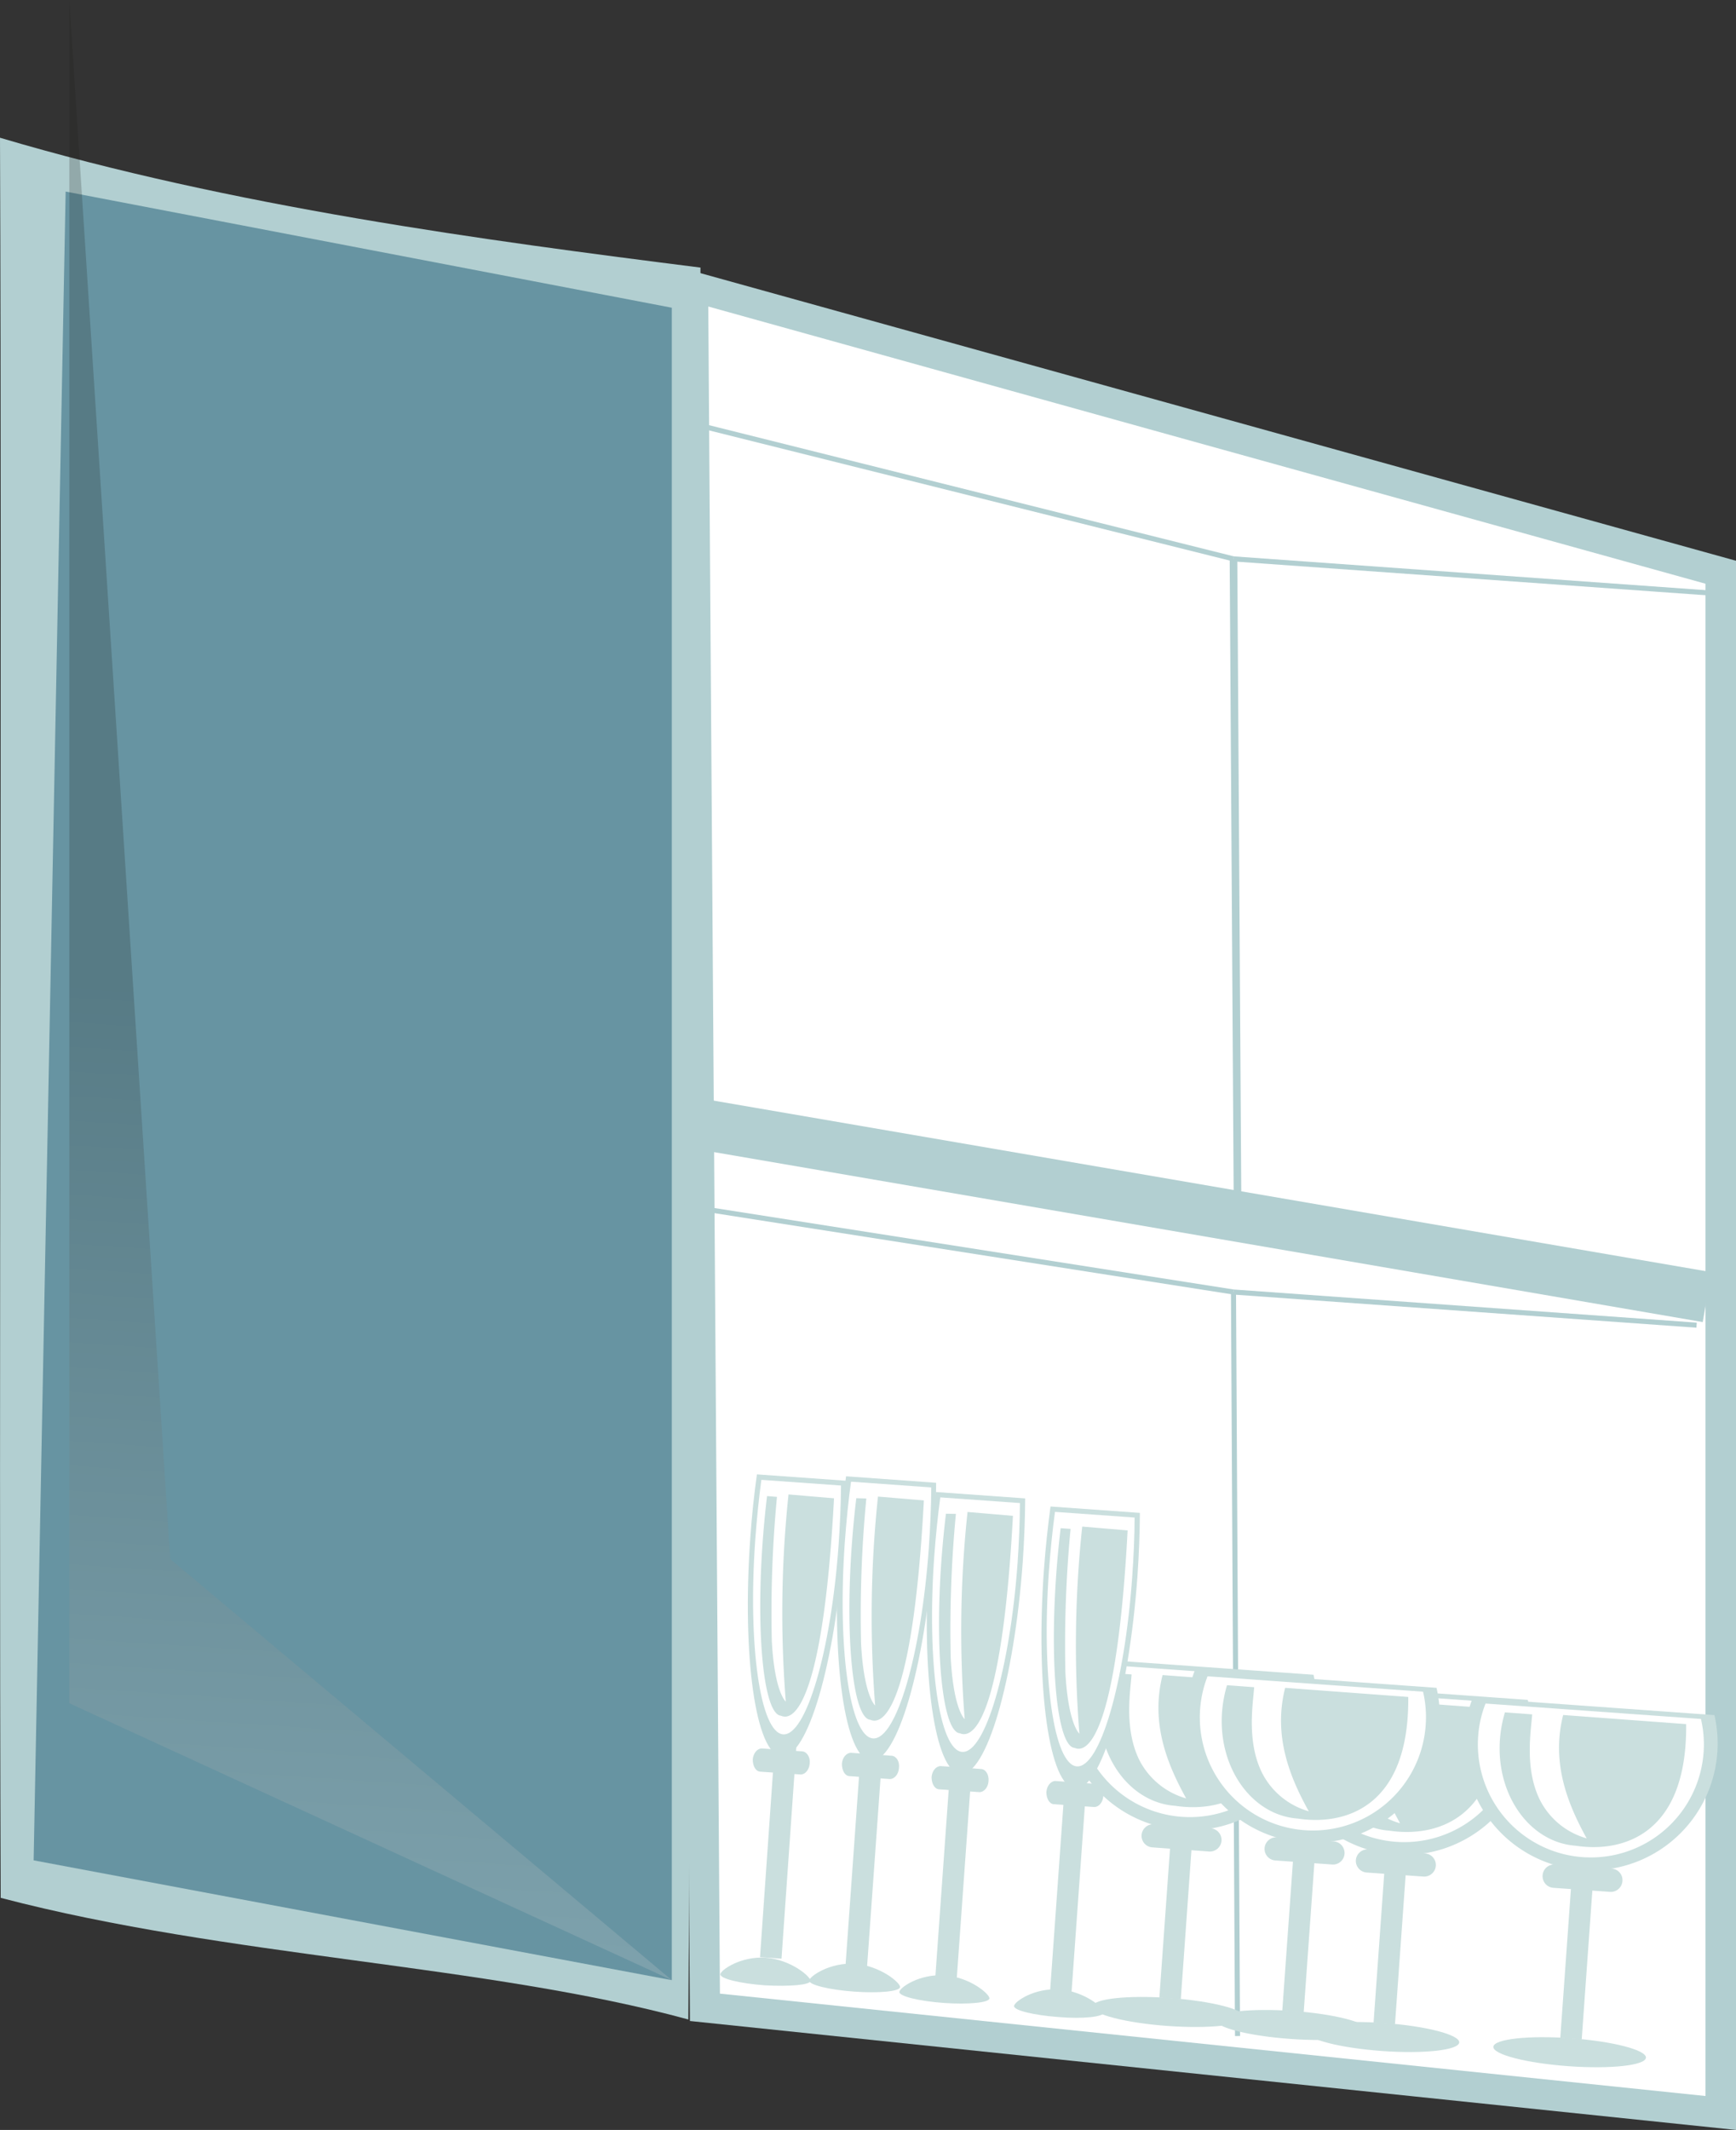 <svg xmlns="http://www.w3.org/2000/svg" xmlns:xlink="http://www.w3.org/1999/xlink" viewBox="0 0 171.35 210.14"><rect x="0" y="0" width="171.35" height="210.14" fill="#333333" stroke="none"/><defs><style>.cls-1{isolation:isolate;}.cls-2{fill:#b2cfd1;}.cls-3{fill:#6794a2;}.cls-4{opacity:0.21;mix-blend-mode:screen;fill:url(#åçûìßííûé_ãðàäèåíò_4);}.cls-10,.cls-5{fill:#fff;}.cls-11,.cls-6,.cls-7{fill:none;stroke:#b2cfd1;stroke-miterlimit:10;}.cls-6{stroke-width:0.75px;}.cls-7{stroke-width:0.5px;}.cls-8,.cls-9{fill:#cadfde;}.cls-10,.cls-9{fill-rule:evenodd;}.cls-11{stroke-width:5px;}</style><linearGradient id="åçûìßííûé_ãðàäèåíò_4" x1="320.31" y1="49.37" x2="313.46" y2="152.7" gradientTransform="translate(349.93 252.06) rotate(180)" gradientUnits="userSpaceOnUse"><stop offset="0.07" stop-color="#dadada"/><stop offset="1" stop-color="#1d1d1a"/></linearGradient></defs><g class="cls-1"><g id="Laag_2" data-name="Laag 2"><g id="slaapkamer"><path class="cls-2" d="M67.94,199.24c-20-5.45-45.42-6.12-67.87-12C-.13,134.89.21,66,0,13.59,23,20.41,47.93,23.72,69.14,26.4Z"/><polygon class="cls-3" points="66.31 195.36 66.31 30.36 6.48 18.9 3.32 183.54 66.31 195.36"/><polygon class="cls-4" points="66.31 195.36 6.84 168.04 6.84 0 16.8 153.82 66.31 195.36"/><polygon class="cls-5" points="69.57 198.04 68.4 28.27 169.85 56.47 169.85 208.47 69.57 198.04"/><path class="cls-2" d="M69.91,30.24l48,13.35,50.43,14v149.2L71.06,196.69l-.55-79.52-.6-86.93m-3-3.95q.58,86.55,1.19,173.1l103.27,10.75V55.33l-104.46-29Z"/><line class="cls-6" x1="122.15" y1="119.04" x2="121.75" y2="55.14"/><line class="cls-7" x1="121.75" y1="127.47" x2="167.46" y2="130.74"/><line class="cls-7" x1="119.8" y1="44.04" x2="119.8" y2="44.04"/><line class="cls-7" x1="122.15" y1="200.87" x2="121.75" y2="127.47"/><line class="cls-7" x1="121.75" y1="127.47" x2="69.14" y2="119.22"/><line class="cls-7" x1="121.75" y1="55.14" x2="170.1" y2="58.6"/><line class="cls-7" x1="121.75" y1="55.14" x2="68.93" y2="41.94"/><rect class="cls-8" x="127.69" y="188.97" width="19.27" height="2.12" transform="translate(-62.02 313.45) rotate(-85.91)"/><path class="cls-9" d="M136.4,202.35c-4.14-.3-7.48-1.16-7.43-1.92s3.48-1.13,7.63-.84,7.49,1.16,7.43,1.92S140.55,202.65,136.4,202.35Z"/><path class="cls-9" d="M126.94,166a12.51,12.51,0,1,0,24.15,5.42,12.68,12.68,0,0,0-.29-3.71Z"/><path class="cls-10" d="M128.2,166.57a11.15,11.15,0,1,0,21.52,4.83,11,11,0,0,0-.25-3.31Z"/><path class="cls-9" d="M130.12,167.45c-1.93,6.52,1.73,12.78,7,13.16,4.53.68,11-1,10.89-12l-12.15-.9c-1.22,4.81.52,8.91,2.33,12.17a7.41,7.41,0,0,1-4.63-3.82c-1.53-3.12-.86-6.86-.76-8.41Z"/><path class="cls-9" d="M140.66,182.86l-5.61-.4a1.15,1.15,0,0,0-1.22,1.06h0a1.15,1.15,0,0,0,1.06,1.22l5.61.4a1.15,1.15,0,0,0,1.22-1.06h0A1.14,1.14,0,0,0,140.66,182.86Z"/><rect class="cls-8" x="65.68" y="181.76" width="21.58" height="2.12" transform="matrix(0.07, -1, 1, 0.07, -111.34, 246.05)"/><path class="cls-9" d="M75.49,195.87c-2.45-.18-4.42-.66-4.39-1.09s2.05-1.81,4.5-1.63S80,195,80,195.42,77.94,196,75.49,195.87Z"/><path class="cls-9" d="M74.71,145.46c-.28,2-.5,4.06-.65,6.23-.84,11.75.54,21.41,3.09,21.59s5.29-9.18,6.13-20.93c.16-2.17.23-4.27.25-6.26Z"/><path class="cls-10" d="M75.15,146c-.24,1.75-.46,3.93-.6,5.87-.75,10.46.49,19.08,2.75,19.24s4.72-8.19,5.47-18.65c.14-1.94.23-4.14.24-5.9Z"/><path class="cls-9" d="M75.71,147.6c-1.34,11.26-.56,21.53,1.37,21.67,1.64.74,4.25-2.79,5.24-21.45l-4.49-.38a111.14,111.14,0,0,0-.27,20.44s-1.11-.9-1.38-6a120.4,120.4,0,0,1,.51-14.2Z"/><path class="cls-9" d="M79.19,172.79l-4-.29c-.44,0-.84.46-.89,1.09h0c0,.63.28,1.17.73,1.2l4,.28c.44,0,.84-.45.89-1.08h0C80,173.36,79.63,172.82,79.19,172.79Z"/><rect class="cls-8" x="146.12" y="190.47" width="19.27" height="2.12" transform="translate(-46.4 333.22) rotate(-85.91)"/><path class="cls-9" d="M154.83,203.85c-4.15-.3-7.49-1.16-7.43-1.92s3.48-1.14,7.63-.84,7.48,1.16,7.43,1.92S159,204.15,154.83,203.85Z"/><path class="cls-9" d="M145.37,167.5a12.15,12.15,0,0,0-.82,3.63,12.51,12.51,0,1,0,24.67-1.92Z"/><path class="cls-10" d="M146.63,168.07a10.79,10.79,0,0,0-.73,3.23,11.15,11.15,0,0,0,22.25,1.6,11,11,0,0,0-.26-3.31Z"/><path class="cls-9" d="M148.54,168.94c-1.93,6.53,1.73,12.79,7,13.16,4.54.69,11-1,10.89-12l-12.14-.9c-1.22,4.81.52,8.9,2.32,12.17a7.43,7.43,0,0,1-4.63-3.82c-1.53-3.12-.85-6.86-.75-8.41Z"/><path class="cls-9" d="M159.09,184.36l-5.61-.41a1.15,1.15,0,0,0-1.22,1.07h0a1.15,1.15,0,0,0,1.06,1.23l5.6.4a1.15,1.15,0,0,0,1.22-1.06h0A1.13,1.13,0,0,0,159.09,184.36Z"/><rect class="cls-8" x="106.54" y="186.5" width="19.27" height="2.12" transform="translate(-79.19 290.06) rotate(-85.91)"/><path class="cls-9" d="M115.25,199.88c-4.15-.3-7.48-1.16-7.43-1.92s3.48-1.14,7.63-.84,7.49,1.15,7.43,1.92S119.4,200.17,115.25,199.88Z"/><path class="cls-9" d="M105.79,163.53a12.51,12.51,0,1,0,24.14,5.41,12.71,12.71,0,0,0-.28-3.71Z"/><path class="cls-10" d="M107.05,164.1a11.15,11.15,0,1,0,21.52,4.82,11.26,11.26,0,0,0-.25-3.3Z"/><path class="cls-9" d="M109,165c-1.93,6.53,1.73,12.79,7,13.16,4.54.69,11-1,10.9-12l-12.15-.9c-1.22,4.81.52,8.9,2.33,12.17a7.48,7.48,0,0,1-4.64-3.82c-1.52-3.12-.85-6.86-.75-8.41Z"/><path class="cls-9" d="M119.51,180.38l-5.61-.4a1.15,1.15,0,0,0-1.22,1.06h0a1.14,1.14,0,0,0,1.06,1.22l5.61.41a1.16,1.16,0,0,0,1.22-1.06h0A1.16,1.16,0,0,0,119.51,180.38Z"/><rect class="cls-8" x="118.68" y="187.78" width="19.27" height="2.12" transform="translate(-69.2 303.36) rotate(-85.91)"/><path class="cls-9" d="M127.39,201.16c-4.14-.29-7.48-1.15-7.43-1.91s3.48-1.14,7.63-.85,7.49,1.16,7.44,1.92S131.54,201.46,127.39,201.16Z"/><path class="cls-9" d="M117.93,164.81a12.51,12.51,0,1,0,24.15,5.42,12.68,12.68,0,0,0-.29-3.71Z"/><path class="cls-10" d="M119.19,165.38a11.16,11.16,0,1,0,21.53,4.83,11,11,0,0,0-.26-3.31Z"/><path class="cls-9" d="M121.11,166.26c-1.93,6.52,1.73,12.79,7,13.16,4.53.69,11-1,10.89-12l-12.15-.9c-1.22,4.81.52,8.91,2.33,12.18a7.45,7.45,0,0,1-4.63-3.83c-1.53-3.12-.86-6.86-.76-8.41Z"/><path class="cls-9" d="M131.65,181.67l-5.61-.4a1.15,1.15,0,0,0-1.22,1.06h0a1.14,1.14,0,0,0,1.06,1.22l5.61.4a1.14,1.14,0,0,0,1.22-1.06h0A1.15,1.15,0,0,0,131.65,181.67Z"/><rect class="cls-8" x="94.66" y="184.93" width="21.58" height="2.12" transform="translate(-87.58 277.9) rotate(-85.91)"/><path class="cls-9" d="M104.48,199c-2.45-.18-4.42-.66-4.39-1.09s2-1.81,4.49-1.63,4.42,1.85,4.39,2.27S106.92,199.21,104.48,199Z"/><path class="cls-9" d="M103.69,148.63c-.27,2-.49,4.06-.65,6.23-.84,11.75.55,21.41,3.09,21.59s5.3-9.19,6.14-20.93c.15-2.17.23-4.27.24-6.26Z"/><path class="cls-10" d="M104.13,149.16c-.24,1.75-.46,3.93-.6,5.87-.74,10.46.49,19.08,2.76,19.24s4.72-8.19,5.46-18.65c.14-1.94.24-4.14.24-5.9Z"/><path class="cls-9" d="M104.69,150.77c-1.34,11.26-.56,21.53,1.37,21.67,1.64.74,4.25-2.79,5.24-21.45l-4.48-.38a110.28,110.28,0,0,0-.28,20.43s-1.1-.89-1.38-6a120.4,120.4,0,0,1,.51-14.2Z"/><path class="cls-9" d="M108.17,176l-4-.29c-.44,0-.84.46-.89,1.09h0c0,.63.29,1.17.73,1.2l4,.28c.44,0,.85-.45.89-1.08h0C109,176.53,108.62,176,108.17,176Z"/><rect class="cls-8" x="74.4" y="182.26" width="21.76" height="2.13" transform="translate(-103.66 255.32) rotate(-85.91)"/><path class="cls-9" d="M84.3,196.49c-2.47-.18-4.46-.67-4.43-1.09s2.07-1.83,4.53-1.65,4.47,1.86,4.44,2.29S86.77,196.67,84.3,196.49Z"/><path class="cls-9" d="M83.51,145.65c-.28,2-.5,4.1-.66,6.29-.84,11.84.55,21.59,3.12,21.77s5.34-9.26,6.19-21.11c.15-2.19.23-4.31.24-6.31Z"/><path class="cls-10" d="M84,146.18c-.25,1.77-.47,4-.61,5.93-.75,10.55.49,19.24,2.78,19.4s4.76-8.26,5.51-18.81c.14-2,.23-4.17.24-5.95Z"/><path class="cls-9" d="M84.52,147.81c-1.36,11.35-.57,21.72,1.38,21.86,1.66.74,4.29-2.82,5.29-21.64l-4.53-.38a112.22,112.22,0,0,0-.28,20.61s-1.11-.91-1.39-6.1a119.9,119.9,0,0,1,.52-14.32Z"/><path class="cls-9" d="M88,173.22l-4-.29c-.45,0-.86.46-.9,1.09h0c0,.63.28,1.18.73,1.21l4,.29c.45,0,.86-.46.9-1.09h0C88.81,173.79,88.48,173.25,88,173.22Z"/><rect class="cls-8" x="83.34" y="183.5" width="21.58" height="2.12" transform="translate(-96.67 265.28) rotate(-85.91)"/><path class="cls-9" d="M93.16,197.61c-2.45-.18-4.42-.66-4.39-1.09s2-1.81,4.49-1.63,4.43,1.85,4.4,2.27S95.6,197.78,93.16,197.61Z"/><path class="cls-9" d="M92.37,147.2c-.27,2-.49,4.06-.65,6.23-.84,11.75.55,21.41,3.09,21.59s5.3-9.19,6.14-20.93c.15-2.17.23-4.27.24-6.26Z"/><path class="cls-10" d="M92.81,147.73c-.24,1.75-.46,3.93-.6,5.87-.74,10.46.49,19.08,2.76,19.24s4.72-8.19,5.47-18.65c.13-1.94.23-4.14.23-5.9Z"/><path class="cls-9" d="M93.37,149.34C92,160.6,92.81,170.87,94.74,171c1.65.74,4.25-2.79,5.24-21.45l-4.48-.38a110.38,110.38,0,0,0-.28,20.44s-1.1-.9-1.38-6.05a120.4,120.4,0,0,1,.51-14.2Z"/><path class="cls-9" d="M96.85,174.53l-4-.29c-.45,0-.85.46-.9,1.09h0c0,.63.29,1.17.73,1.2l4,.28c.44,0,.85-.45.89-1.08h0C97.63,175.1,97.3,174.56,96.85,174.53Z"/><line class="cls-11" x1="69.14" y1="110.9" x2="168.49" y2="127.97"/></g></g></g></svg>